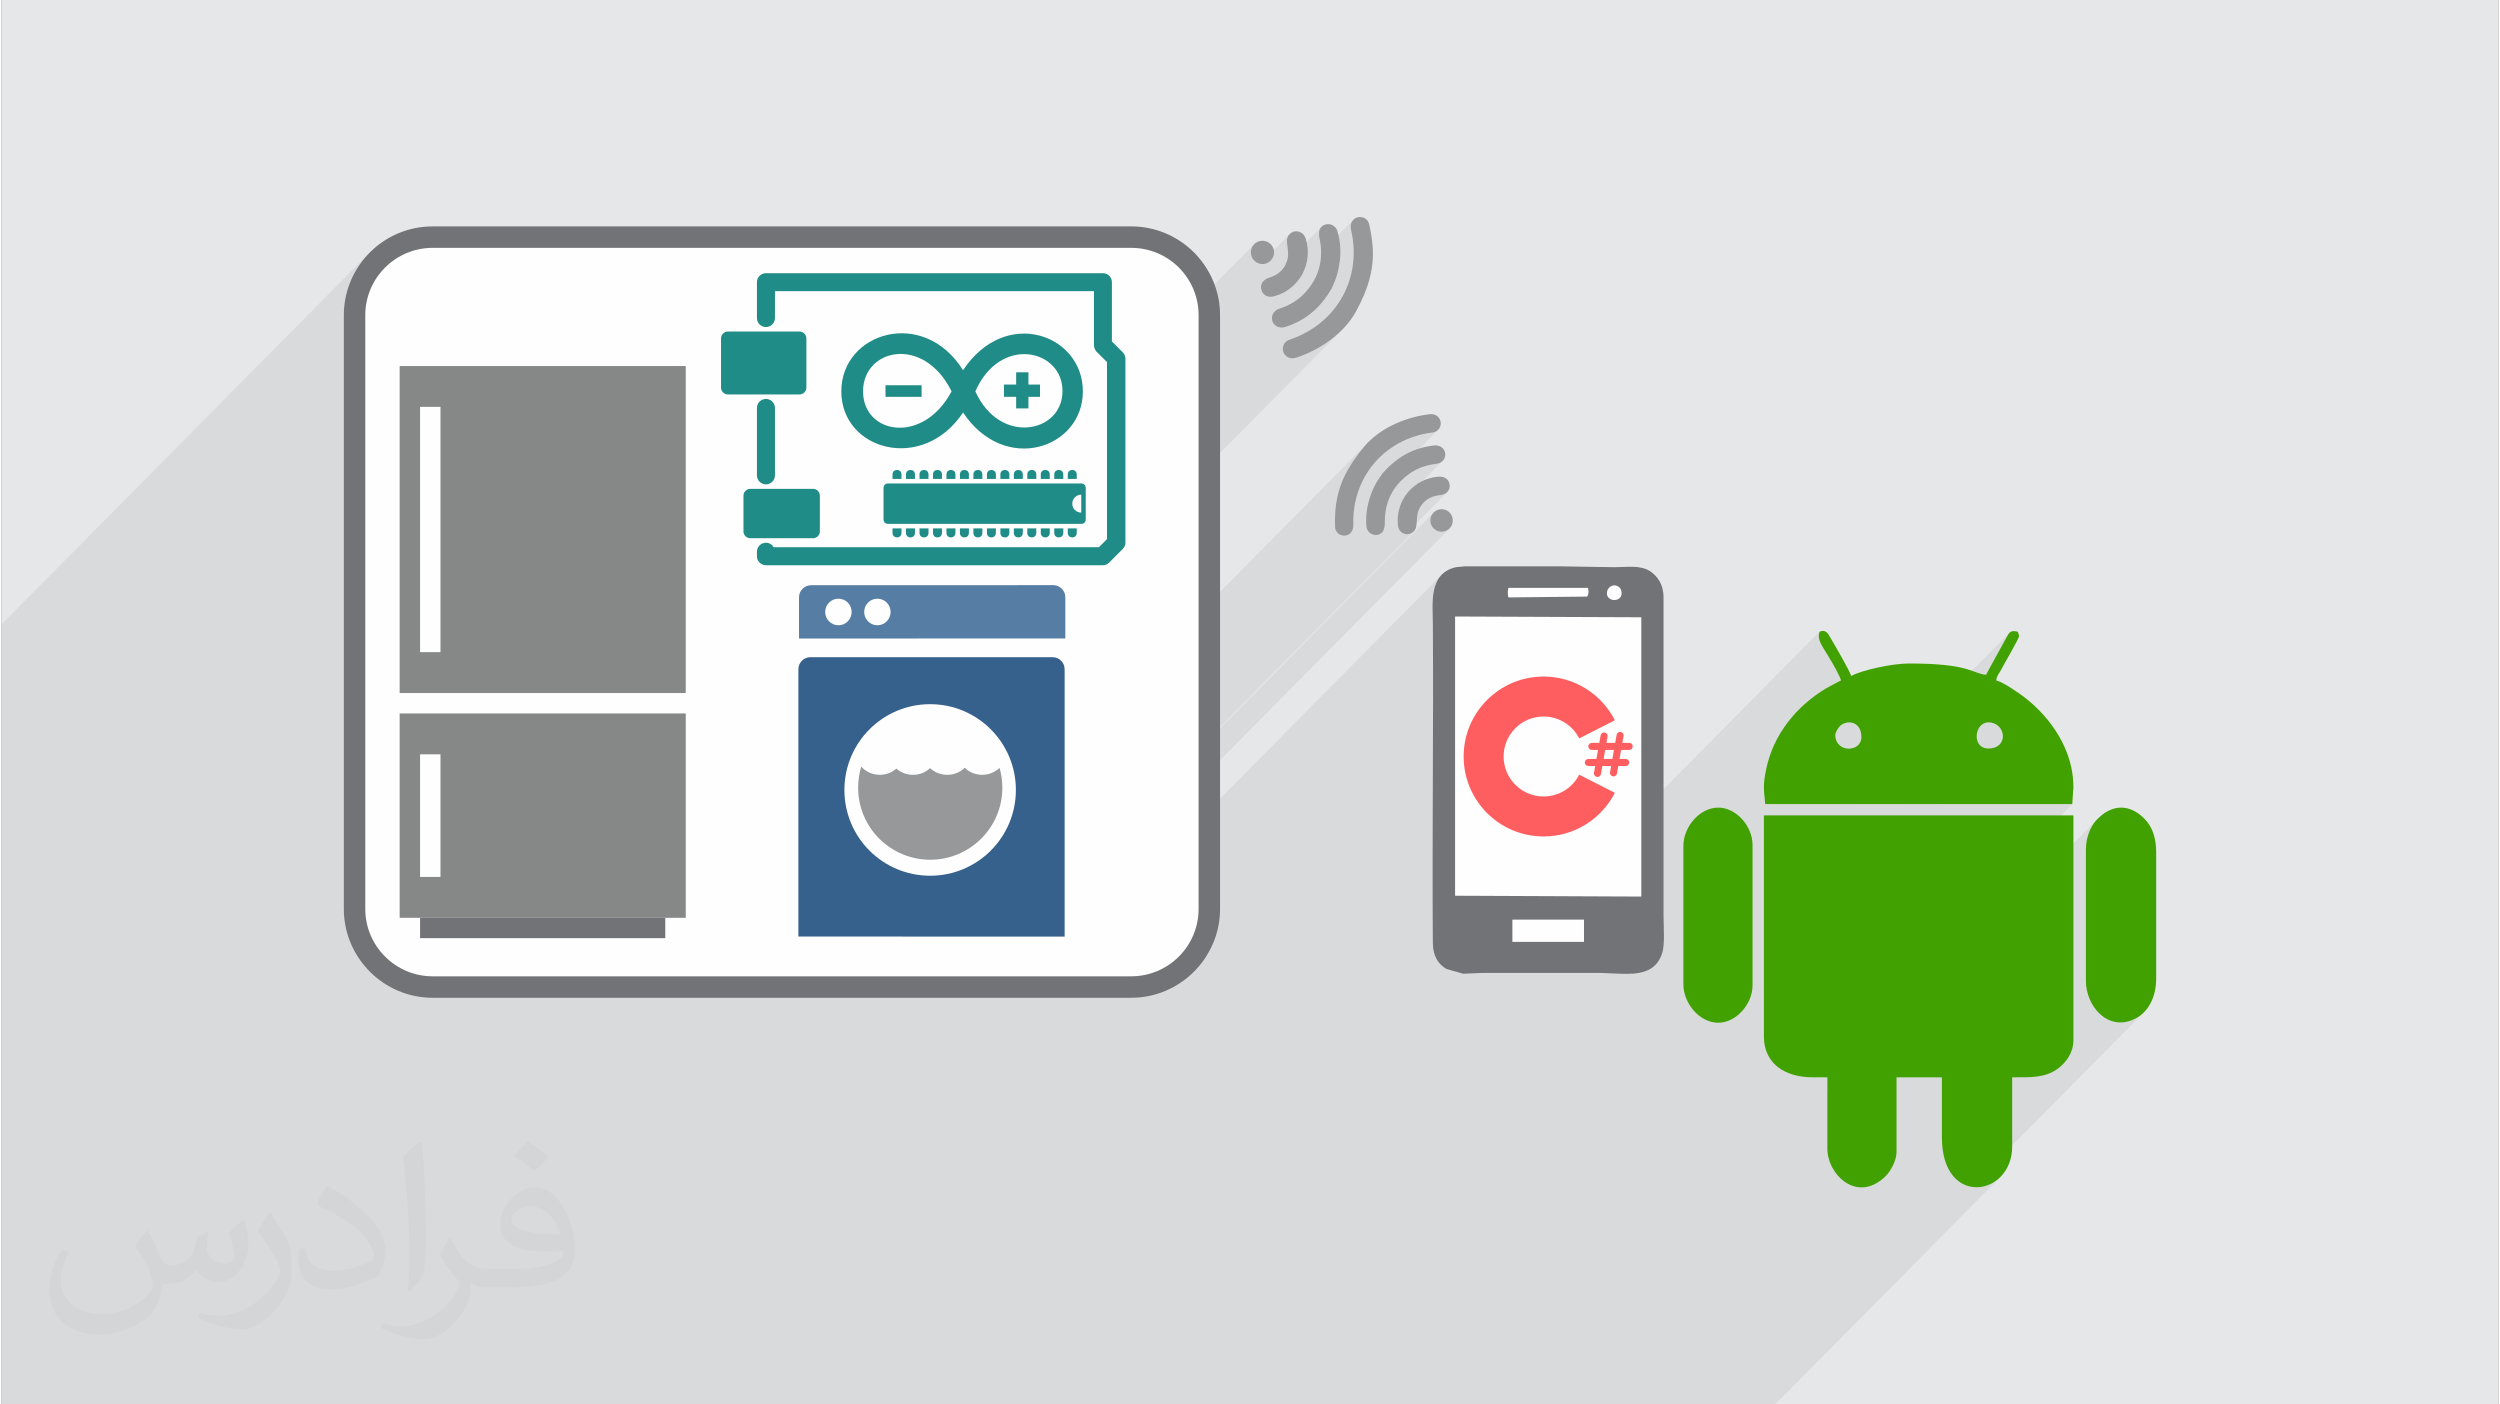 <?xml version="1.0" encoding="UTF-8"?>
<!DOCTYPE svg PUBLIC "-//W3C//DTD SVG 1.0//EN" "http://www.w3.org/TR/2001/REC-SVG-20010904/DTD/svg10.dtd">
<!-- Creator: CorelDRAW 2017 -->
<svg xmlns="http://www.w3.org/2000/svg" xml:space="preserve" width="356px" height="200px" version="1.0" shape-rendering="geometricPrecision" text-rendering="geometricPrecision" image-rendering="optimizeQuality" fill-rule="evenodd" clip-rule="evenodd"
viewBox="0 0 35600 20025"
 xmlns:xlink="http://www.w3.org/1999/xlink">
 <rect x="0" y="0" width="35600" height="20025" fill="#808080" stroke="none"/>
 <g id="__x0023_Layer_x0020_1">
  <g id="_2954916557600">
   <path fill="#E6E7E8" d="M0 0l35600 0 0 20025 -35600 0 0 -20025z"/>
   <path fill="#373435" fill-opacity="0.078" d="M26204 10360l-1061 1072 -5 -41 -6 -63 -4 -56 -1 -52 2 -54 5 -57 11 -67 15 -78 49 -181 36 -90 981 -991 -10 -30 -17 -38 -22 -45 -25 -48 -26 -47 -25 -45 -23 -38 -17 -29 -46 -75 -37 -61 -28 -50 -21 -42 -13 -37 -6 -34 1 -36 8 -40 -2540 2565 0 -2771 -579 -2 282 -285 15 -38 -2 -49 -6 -20 -10 -18 -13 -15 -16 -12 -18 -9 -20 -6 -21 -1 -21 2 -20 9 -18 12 -15 14 -411 415 -186 -1 287 -291 8 -13 5 -14 4 -15 2 -16 0 -16 -1 -17 -3 -16 -3 -17 -1135 0 -406 409 -354 -1 -316 319 0 -64 -1 -142 -2 -116 -3 -123 4 -125 16 -120 35 -112 60 -96 -3450 3484 0 -548 3587 -3622 -24 23 -26 16 -29 12 -30 5 -31 0 -31 -7 -29 -12 -26 -19 -23 -23 -17 -27 -11 -29 -6 -30 1 -31 6 -30 13 -29 18 -27 -3342 3375 0 -17 3072 -3103 -13 13 -17 12 -16 9 -17 6 -18 4 -18 1 -17 -2 -4 0 596 -601 -20 17 -25 14 -27 10 -32 5 -52 8 -49 13 -44 18 -41 24 -37 30 -370 373 -3 -7 -4 -17 -3 -17 -3 -65 4 -63 9 -61 15 -60 22 -58 8 -18 575 -581 -22 16 -26 11 -30 7 -55 8 -53 10 -52 14 -51 17 -49 20 -48 23 -47 28 -45 31 -81 66 -521 526 1 -15 5 -51 8 -50 10 -50 12 -50 7 -21 982 -992 -6 6 -7 6 -7 5 -7 5 -8 4 -8 4 -8 3 -6 2 -7 1 -7 2 -6 1 -7 2 -7 1 -7 1 -7 0 -122 23 -117 33 -111 42 -106 52 -99 60 -92 68 -85 76 -611 617 7 -39 26 -106 35 -104 44 -104 55 -104 66 -106 78 -109 90 -111 79 -82 -2448 2472 0 -1980 2007 -2028 -101 87 -112 80 -123 73 -133 64 -142 55 -21 5 -20 4 -19 1 -19 -1 -19 -4 -18 -7 -14 -8 574 -579 79 -88 71 -94 61 -100 52 -106 42 -109 32 -114 22 -118 11 -120 -1 -123 -11 -125 -23 -126 -3 -13 -2 -12 -1 -13 0 -13 0 -13 1 -12 2 -13 3 -12 1 -3 1 -4 2 -3 1 -3 1 -3 2 -3 1 -3 2 -3 9 -15 12 -14 -461 466 -4 -86 -17 -107 -3 -15 -2 -15 -2 -15 -1 -15 0 -15 1 -15 2 -15 2 -14 8 -21 10 -18 14 -16 -497 503 0 -2 14 -52 4 -25 2 -25 -1 -26 -1 -25 -3 -26 -4 -26 -3 -26 -3 -25 -2 -20 -1 -20 1 -19 3 -18 6 -17 8 -17 11 -16 14 -15 -423 427 -19 -4 -31 -13 0 0 0 0 -1 0 0 -1 -27 -19 -22 -24 -17 -27 -11 -30 -6 -31 0 -32 7 -31 13 -31 19 -28 -803 812 -1 -3 -24 -91 -32 -88 -40 -84 -48 -79 -56 -74 -61 -68 -69 -62 -73 -55 -80 -48 -83 -41 -88 -32 -92 -24 -95 -14 -98 -5 -9963 0 -98 5 -95 14 -92 24 -87 32 -84 41 -79 48 -74 55 -68 62 -583 589 2 -41 19 -125 31 -121 43 -116 53 -110 64 -105 73 -97 81 -90 -5251 5303 0 11123 25286 0 3224 -3255 -160 115 -184 43 -75 -16 2464 -2488 -58 53 -68 43 -143 51 -133 3 -121 -37 -105 -71 -88 -98 -65 -117 -42 -130 -14 -135 0 -1875 2 -61 9 -59 12 -58 18 -54 20 -51 24 -47 27 -42 29 -36 -3827 3864 0 -207 -210 0 -145 -9 -2 -1 3849 -3886 -1877 0 842 -850 36 -60 9 -68 -17 -68 -41 -60 -64 -42 -85 -16 -68 16 -51 42 -1095 1106 -643 0 1825 -1843 12 -23 12 -23 12 -22 12 -22 11 -22 12 -22 12 -22 13 -22 195 -355 15 -27 14 -22 15 -17 -2418 2442 -574 0 821 -829 42 -52 16 -73 -10 -78 -26 -60 -39 -40 -47 -24 -51 -8 -52 7 -47 20 -41 33z"/>
   <path fill="#727376" fill-rule="nonzero" d="M6145 3228l9963 0c347,0 664,142 893,371 229,230 372,546 372,893l0 8469c0,347 -143,664 -372,893 -229,229 -546,372 -893,372l-9963 0c-348,0 -665,-143 -894,-372 -228,-229 -371,-545 -371,-893l0 -8469c0,-348 143,-664 371,-893 229,-229 546,-371 894,-371z"/>
   <path fill="#96989A" d="M19436 6358c195,-225 524,-401 920,-452 56,-7 104,7 138,52 36,49 34,116 -5,163 -15,18 -35,31 -57,39 -17,5 -35,9 -54,10 -665,94 -1124,636 -1105,1306 1,33 -5,66 -20,96 -4,7 -9,14 -14,21 -31,36 -79,52 -125,40 -21,-4 -41,-13 -57,-27 -27,-23 -43,-56 -44,-92 -4,-101 0,-204 11,-304 37,-292 155,-549 412,-852z"/>
   <path fill="#96989A" d="M19692 6747c211,-240 448,-364 734,-396 80,-9 146,39 157,111 10,72 -40,141 -123,151 -147,17 -282,63 -400,151 -231,170 -340,400 -338,685 1,39 -5,78 -20,114 -25,52 -85,74 -140,61 -21,-5 -39,-15 -55,-28 -30,-26 -47,-62 -48,-101 -10,-137 7,-274 51,-404 21,-65 48,-128 80,-188 35,-64 79,-122 102,-156z"/>
   <path fill="#96989A" d="M20053 7016c117,-131 261,-206 436,-220 88,-6 151,41 158,119 7,78 -48,136 -136,145 -143,13 -251,83 -307,215 -24,59 -24,130 -29,195 -4,54 -17,98 -66,127 -42,27 -96,26 -137,-1 -42,-25 -58,-64 -64,-111 -16,-176 35,-332 145,-469z"/>
   <path fill="#96989A" d="M20654 7525c-58,68 -159,76 -226,18 -68,-57 -76,-158 -19,-226 57,-68 159,-76 227,-19 0,1 0,1 1,1 65,59 73,159 17,226l0 0z"/>
   <path fill="#96989A" d="M19304 4454c-152,267 -450,513 -841,645 -55,18 -106,14 -150,-24 -47,-43 -59,-112 -28,-167 12,-21 29,-39 49,-51 17,-9 35,-16 53,-22 655,-230 1010,-873 855,-1548 -8,-33 -8,-68 0,-101 3,-9 6,-17 11,-25 23,-43 69,-68 118,-66 22,0 44,5 64,16 32,18 55,48 63,84 24,102 41,207 50,311 23,303 -45,587 -244,948z"/>
   <path fill="#96989A" d="M18965 4111c-165,287 -380,461 -663,551 -79,25 -156,-10 -182,-80 -25,-71 12,-151 94,-179 145,-47 273,-121 375,-234 199,-219 263,-475 203,-764 -10,-39 -10,-80 -3,-119 15,-58 71,-92 130,-90 21,1 42,6 61,17 36,19 61,53 69,93 39,136 49,279 31,419 -9,70 -23,140 -44,207 -21,72 -54,140 -71,179z"/>
   <path fill="#96989A" d="M18545 3912c-92,156 -223,262 -397,311 -89,25 -163,-11 -185,-88 -23,-78 21,-148 108,-175 143,-42 238,-135 267,-280 13,-65 -1,-137 -9,-204 -7,-55 -3,-102 40,-142 37,-36 92,-46 140,-26 47,16 72,53 87,99 52,175 32,343 -51,505z"/>
   <path fill="#96989A" d="M17832 3518c44,-80 145,-109 225,-65 81,45 110,146 65,226 -44,81 -145,110 -226,65 0,0 0,0 -1,-1 -78,-45 -106,-145 -63,-225l0 0z"/>
   <path fill="#40A100" d="M25127 14778c0,384 297,582 695,582l210 0 0 1018c0,373 432,791 837,385 63,-64 149,-217 149,-336l0 -1067 647 0 0 857c0,1007 1002,845 1002,129l0 -986c249,0 465,13 652,-124 112,-83 221,-221 221,-409l0 -3201 -4413 0 0 3152zm-1148 -2716l0 1972c0,269 225,540 486,548 264,7 500,-266 500,-531l0 -2005c0,-266 -236,-539 -500,-531 -261,8 -486,278 -486,547zm5739 49l0 1875c0,362 320,739 711,534 191,-100 291,-321 291,-566l0 -1811c0,-179 -49,-332 -134,-432 -216,-254 -496,-266 -727,-8 -79,88 -141,245 -141,408zm-3573 -1633c0,-35 38,-95 59,-118 93,-102 313,-87 313,150 0,220 -372,229 -372,-32zm2182 -178c254,0 298,372 0,372 -242,0 -201,-372 0,-372zm-2408 -1293c-28,114 7,153 142,375 39,63 150,255 165,320 -74,39 -142,71 -211,112 -424,254 -752,656 -855,1150 -48,228 -35,287 -14,500l4378 0 16 -242c0,-531 -321,-985 -686,-1271 -83,-64 -313,-226 -414,-249 7,-73 38,-92 71,-156 42,-84 253,-438 253,-474 0,-37 -6,-19 -16,-65 -101,-24 -119,3 -162,81l-195 355c-34,59 -63,115 -96,178 -199,-16 -217,-161 -1099,-161 -246,0 -668,95 -825,177 -15,-64 -240,-451 -290,-534 -39,-67 -66,-135 -162,-96z"/>
   <path fill="#727376" d="M20736 8087c-397,91 -329,522 -329,816 11,1509 -12,3040 0,4538 0,192 79,306 193,374l238 68 272 -11 1701 0 261 11c261,11 511,-11 601,-284 46,-113 23,-397 23,-544 0,-374 0,-760 0,-1134l0 -3403c0,-193 -91,-306 -193,-375 -147,-90 -317,-56 -510,-56l-760 -12 -193 0 -193 0 -204 0 -193 0 -170 0 -170 0 -136 0 -113 0 -125 12z"/>
   <path fill="#FEFEFE" d="M22891 8484c-11,-68 23,-114 79,-136 57,-12 114,22 125,79 34,147 -170,170 -204,57z"/>
   <path fill="#FEFEFE" d="M22607 8506l-1123 12c-11,-46 -11,-91 0,-136l1135 0c11,45 11,90 -12,124z"/>
   <path fill="#FEFEFE" d="M20724 8790l2655 11 0 3982 -2655 -12 0 -3981z"/>
   <path fill="#FEFEFE" d="M21541 13112l1021 0 0 317 -1021 0 0 -317z"/>
   <g>
    <path fill="#FF5E61" fill-rule="nonzero" d="M22494 11045c-94,185 -287,311 -508,311 -315,0 -570,-255 -570,-570 0,-315 255,-570 570,-570 221,0 414,127 508,312l508 -259c-189,-370 -573,-623 -1016,-623 -630,0 -1140,511 -1140,1140 0,630 510,1140 1140,1140 443,0 827,-253 1016,-622l-508 -259z"/>
    <path fill="#FF5E61" fill-rule="nonzero" d="M23207 10692c28,0 50,-22 50,-50 0,-28 -22,-50 -50,-50l-98 0 17 -97c5,-28 -13,-54 -40,-59 -28,-5 -54,14 -59,41l-20 115 -125 0 16 -89c4,-28 -14,-54 -41,-59 -28,-5 -54,14 -58,41l-19 107 -106 0c-28,0 -51,22 -51,50 0,28 23,50 51,50l88 0 -23 129 -115 0c-28,0 -51,22 -51,50 0,28 23,50 51,50l98 0 -18 98c-4,27 14,53 41,58 3,0 6,1 9,1 24,0 45,-17 50,-42l20 -115 125 0 -16 90c-5,27 13,53 41,58 3,0 6,1 9,1 24,0 45,-17 49,-42l19 -107 106 0c28,0 50,-22 50,-50 0,-28 -22,-50 -50,-50l-88 0 22 -129 116 0zm-240 129l0 0 -125 0 22 -129 125 0 -22 129z"/>
   </g>
   <path fill="#373435" fill-opacity="0.031" d="M2082 17547c68,103 112,202 155,312 32,64 49,183 199,183 44,0 107,-14 163,-45 63,-33 111,-83 136,-159l60 -202 146 -72 10 10c-20,76 -25,149 -25,206 0,169 146,233 262,233 68,0 129,-33 129,-95 0,-80 -34,-216 -78,-338 68,-68 136,-136 214,-192l12 7c34,144 53,286 53,381 0,93 -41,196 -75,264 -70,132 -194,237 -344,237 -114,0 -241,-57 -328,-163l-5 0c-82,101 -208,194 -412,194l-63 0c-10,134 -39,229 -83,314 -121,237 -480,404 -818,404 -470,0 -706,-272 -706,-633 0,-223 73,-431 185,-578l92 37c-70,134 -116,262 -116,386 0,338 274,499 592,499 293,0 657,-187 723,-404 -25,-237 -114,-349 -250,-565 41,-72 94,-145 160,-221l12 0zm5421 -1274c99,62 196,136 291,220 -53,75 -119,143 -201,202 -95,-76 -190,-142 -287,-212 66,-74 131,-146 197,-210zm51 926c-160,0 -291,105 -291,183 0,167 320,219 703,217 -48,-196 -216,-400 -412,-400zm-359 895c208,0 390,-7 529,-42 155,-39 286,-117 286,-171 0,-14 0,-31 -5,-45 -87,8 -187,8 -274,8 -281,0 -498,-64 -582,-223 -22,-43 -37,-92 -37,-148 0,-153 66,-303 182,-406 97,-85 204,-139 313,-139 197,0 354,159 464,409 60,136 102,293 102,491 0,132 -37,243 -119,325 -153,149 -435,205 -867,205l-196 0 0 0 -51 0c-107,0 -184,-19 -245,-66l-10 0c3,24 5,49 5,72 0,97 -32,221 -97,320 -192,286 -400,410 -580,410 -182,0 -405,-70 -606,-161l36 -70c65,27 155,45 279,45 325,0 752,-313 805,-618 -12,-25 -33,-58 -65,-93 -95,-114 -155,-208 -211,-307 48,-95 92,-172 133,-240l17 -2c139,283 265,446 546,446l44 0 0 0 204 0zm-1408 299c24,-130 27,-277 27,-413l0 -202c0,-377 -49,-926 -88,-1283 68,-74 163,-160 238,-218l22 6c51,449 63,971 63,1452 0,126 -5,249 -17,340 -7,114 -73,200 -214,332l-31 -14zm-1449 -596c7,177 94,317 398,317 189,0 349,-49 526,-134 32,-14 49,-33 49,-49 0,-112 -85,-258 -228,-392 -139,-126 -323,-237 -495,-311 -59,-25 -78,-52 -78,-77 0,-51 68,-159 124,-235l19 -2c197,103 418,256 580,427 148,157 240,315 240,489 0,128 -38,249 -102,361 -215,109 -446,191 -674,191 -277,0 -466,-129 -466,-435 0,-33 0,-84 12,-150l95 0zm-501 -503l173 278c63,103 121,214 121,392l0 227c0,183 -117,379 -306,573 -148,132 -279,188 -400,188 -180,0 -386,-56 -624,-159l27 -70c75,20 162,37 269,37 342,-2 692,-252 852,-557 19,-35 27,-68 27,-91 0,-35 -20,-74 -34,-109 -88,-165 -185,-316 -292,-454 56,-88 112,-173 173,-258l14 3z"/>
   <path fill="#FEFEFE" fill-rule="nonzero" d="M16108 3534l-9963 0c-264,0 -504,108 -677,281 -174,174 -282,414 -282,677l0 8469c0,264 108,504 282,677 173,174 413,282 677,282l9963 0c264,0 504,-108 677,-281 174,-174 282,-414 282,-678l0 -8469c0,-264 -108,-503 -281,-677 -174,-173 -414,-281 -678,-281z"/>
   <g>
    <rect fill="#727376" x="5967" y="13085" width="3496" height="291"/>
    <path fill="#868787" d="M5676 5219l0 4662 4079 0 0 -4662 -4079 0zm582 4079l-291 0 0 -3497 291 0 0 3497z"/>
    <path fill="#868787" d="M5676 13086l4079 0 0 -2914 -4079 0 0 2914zm291 -2331l291 0 0 1748 -291 0 0 -1748z"/>
    <g>
     <path fill="#567DA3" d="M11932 8915c105,0 188,-86 188,-190 0,-104 -83,-189 -188,-189 -105,0 -189,85 -189,189 0,104 84,190 189,190l0 0zm555 0c105,0 189,-86 189,-190 0,-104 -84,-189 -189,-189 -104,0 -188,85 -188,189 0,104 84,190 188,190l0 0zm2507 -572c95,0 173,77 173,172l0 588 -3797 1 0 -588c0,-95 78,-172 172,-172l3452 -1z"/>
    </g>
    <g>
     <path fill="#36618C" d="M13239 12486c676,0 1223,-547 1223,-1223 0,-675 -547,-1223 -1223,-1223 -675,0 -1222,548 -1222,1223 0,676 547,1223 1222,1223l0 0zm-1878 867l0 -3811c0,-95 77,-172 172,-172l3453 0c94,0 171,77 171,172l0 3812 -3796 -1z"/>
    </g>
    <path fill="#96989A" d="M14230 10951c25,89 39,183 39,281 0,566 -461,1026 -1028,1026 -568,0 -1028,-460 -1028,-1026 0,-106 16,-207 44,-303l0 2c66,72 160,116 265,116 91,0 173,-32 237,-89l-2 0c65,57 148,89 239,89 94,0 180,-35 243,-96l0 1c64,60 149,95 245,95 97,0 186,-38 249,-101l0 1c64,63 152,100 249,100 94,0 182,-37 247,-98l1 2z"/>
    <path fill="#208C87" d="M15703 8059l-4804 0c-71,0 -129,-58 -129,-128l0 -65c0,-70 58,-128 129,-128 44,0 89,26 109,64l4638 0 115 -115 0 -2524 -154 -154c-19,-25 -32,-57 -32,-89l0 -769 -4548 0 0 384c0,71 -58,128 -128,128 -71,0 -129,-57 -129,-128l0 -512c0,-71 58,-128 129,-128l4804 0c71,0 128,57 128,128l0 845 154 154c26,26 39,58 39,90l0 2626c0,32 -13,64 -39,90l-192 192c-26,26 -58,39 -90,39z"/>
    <path fill="#208C87" d="M10899 6906c-71,0 -129,-58 -129,-129l0 -961c0,-70 58,-128 129,-128 70,0 128,58 128,128l0 961c0,71 -58,129 -128,129z"/>
    <path fill="#208C87" d="M11379 5624l-1025 0c-51,0 -96,-45 -96,-96l0 -705c0,-51 45,-96 96,-96l1025 0c51,0 96,45 96,96l0 705c0,51 -45,96 -96,96z"/>
    <path fill="#208C87" d="M11571 7674l-897 0c-51,0 -96,-44 -96,-96l0 -512c0,-52 45,-96 96,-96l897 0c51,0 96,44 96,96l0 512c0,52 -45,96 -96,96z"/>
    <path fill="#208C87" d="M11973 5580c0,844 1164,1164 1736,301 592,892 1708,514 1708,-301 0,-815 -1106,-1213 -1708,-301 -562,-902 -1736,-543 -1736,301l0 0zm310 0c0,-611 864,-805 1262,0 -408,767 -1262,611 -1262,0l0 0zm1601 0c359,-815 1252,-592 1242,0 0,592 -893,776 -1242,0z"/>
    <path fill="#208C87" d="M12603 5658l515 0 0 -165 -515 0 0 165z"/>
    <path fill="#208C87" d="M14466 5658l-174 0 0 -175 174 0 0 -175 175 0 0 175 165 0 0 175 -165 0 0 165 -175 0 0 -165z"/>
    <path fill="#208C87" d="M12959 6701c-38,0 -64,25 -64,64l0 64 128 0 0 -64c0,-39 -25,-64 -64,-64z"/>
    <path fill="#208C87" d="M12767 6701c-38,0 -64,25 -64,64l0 64 128 0 0 -64c0,-39 -25,-64 -64,-64z"/>
    <path fill="#208C87" d="M13152 6701c-39,0 -64,25 -64,64l0 64 128 0 0 -64c0,-39 -26,-64 -64,-64z"/>
    <path fill="#208C87" d="M13344 6701c-39,0 -64,25 -64,64l0 64 128 0 0 -64c0,-39 -26,-64 -64,-64z"/>
    <path fill="#208C87" d="M13536 6701c-38,0 -64,25 -64,64l0 64 128 0 0 -64c0,-39 -26,-64 -64,-64z"/>
    <path fill="#208C87" d="M13728 6701c-38,0 -64,25 -64,64l0 64 128 0 0 -64c0,-39 -25,-64 -64,-64z"/>
    <path fill="#208C87" d="M13920 6701c-38,0 -64,25 -64,64l0 64 128 0 0 -64c0,-39 -25,-64 -64,-64z"/>
    <path fill="#208C87" d="M14113 6701c-39,0 -64,25 -64,64l0 64 128 0 0 -64c0,-39 -26,-64 -64,-64z"/>
    <path fill="#208C87" d="M14305 6701c-39,0 -64,25 -64,64l0 64 128 0 0 -64c0,-39 -26,-64 -64,-64z"/>
    <path fill="#208C87" d="M14497 6701c-38,0 -64,25 -64,64l0 64 128 0 0 -64c0,-39 -26,-64 -64,-64z"/>
    <path fill="#208C87" d="M14689 6701c-38,0 -64,25 -64,64l0 64 128 0 0 -64c0,-39 -25,-64 -64,-64z"/>
    <path fill="#208C87" d="M14881 6701c-38,0 -64,25 -64,64l0 64 128 0 0 -64c0,-39 -25,-64 -64,-64z"/>
    <path fill="#208C87" d="M15074 6701c-39,0 -65,25 -65,64l0 64 129 0 0 -64c0,-39 -26,-64 -64,-64z"/>
    <path fill="#208C87" d="M15266 6701c-39,0 -64,25 -64,64l0 64 128 0 0 -64c0,-39 -26,-64 -64,-64z"/>
    <path fill="#208C87" d="M15074 7662c38,0 64,-26 64,-64l0 -64 -129 0 0 64c0,38 26,64 65,64z"/>
    <path fill="#208C87" d="M15266 7662c38,0 64,-26 64,-64l0 -64 -128 0 0 64c0,38 25,64 64,64z"/>
    <path fill="#208C87" d="M14881 7662c39,0 64,-26 64,-64l0 -64 -128 0 0 64c0,38 26,64 64,64z"/>
    <path fill="#208C87" d="M14689 7662c39,0 64,-26 64,-64l0 -64 -128 0 0 64c0,38 26,64 64,64z"/>
    <path fill="#208C87" d="M14497 7662c38,0 64,-26 64,-64l0 -64 -128 0 0 64c0,38 26,64 64,64z"/>
    <path fill="#208C87" d="M14305 7662c38,0 64,-26 64,-64l0 -64 -128 0 0 64c0,38 25,64 64,64z"/>
    <path fill="#208C87" d="M14113 7662c38,0 64,-26 64,-64l0 -64 -128 0 0 64c0,38 25,64 64,64z"/>
    <path fill="#208C87" d="M13920 7662c39,0 64,-26 64,-64l0 -64 -128 0 0 64c0,38 26,64 64,64z"/>
    <path fill="#208C87" d="M13728 7662c39,0 64,-26 64,-64l0 -64 -128 0 0 64c0,38 26,64 64,64z"/>
    <path fill="#208C87" d="M13536 7662c38,0 64,-26 64,-64l0 -64 -128 0 0 64c0,38 26,64 64,64z"/>
    <path fill="#208C87" d="M13344 7662c38,0 64,-26 64,-64l0 -64 -128 0 0 64c0,38 25,64 64,64z"/>
    <path fill="#208C87" d="M13152 7662c38,0 64,-26 64,-64l0 -64 -128 0 0 64c0,38 25,64 64,64z"/>
    <path fill="#208C87" d="M12959 7662c39,0 64,-26 64,-64l0 -64 -128 0 0 64c0,38 26,64 64,64z"/>
    <path fill="#208C87" d="M12767 7662c39,0 64,-26 64,-64l0 -64 -128 0 0 64c0,38 26,64 64,64z"/>
    <path fill="#208C87" d="M15394 6893l-2755 0c-38,0 -64,26 -64,64l0 449c0,38 26,63 64,63l2755 0c38,0 64,-25 64,-63l0 -449c0,-38 -26,-64 -64,-64zm0 416c-71,0 -128,-57 -128,-128 0,-70 57,-128 128,-128l0 256z"/>
   </g>
  </g>
 </g>
</svg>
